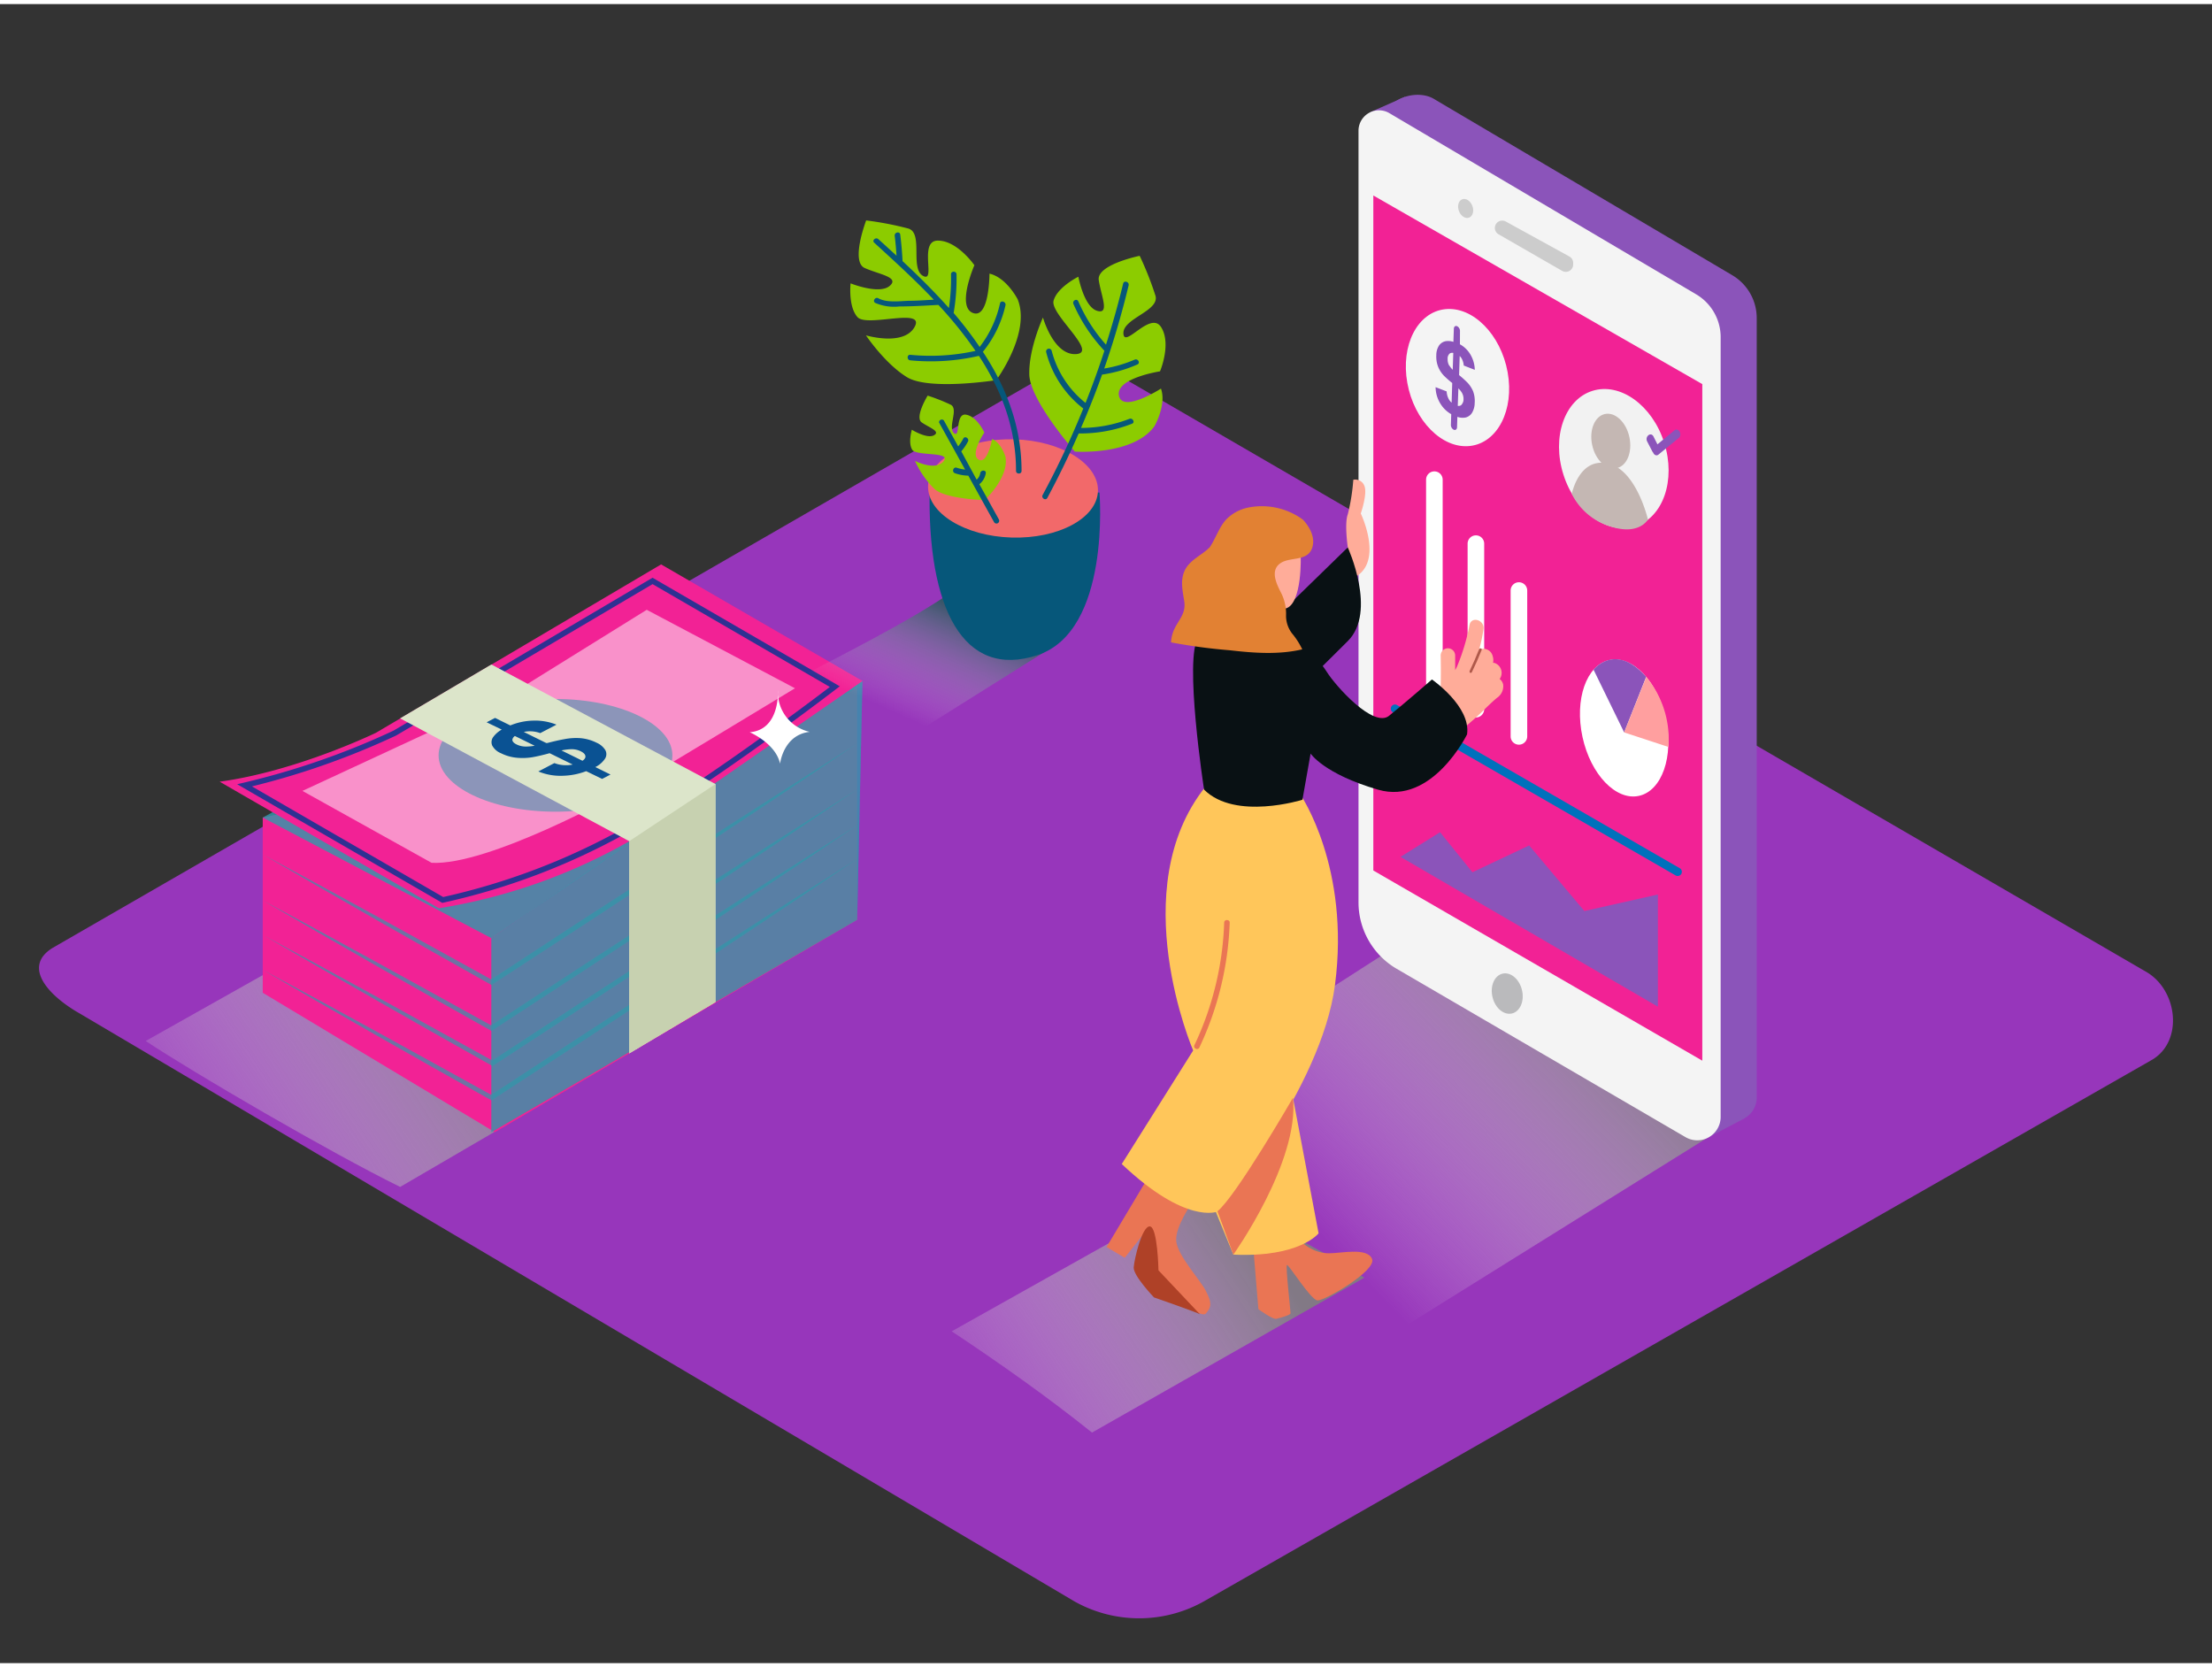 <svg xmlns="http://www.w3.org/2000/svg" xmlns:xlink="http://www.w3.org/1999/xlink" viewBox="0 0 400 300" width="406" height="306" class="illustration styles_illustrationTablet__1DWOa"><rect x="0" y="0" width="400" height="300" fill="#333333" stroke="none"/><defs><linearGradient id="linear-gradient" x1="26.16" y1="217.47" x2="91.8" y2="174.43" gradientUnits="userSpaceOnUse"><stop offset="0" stop-color="#fff" stop-opacity="0"></stop><stop offset="0.99" stop-color="gray"></stop></linearGradient><linearGradient id="linear-gradient-2" x1="237.31" y1="221.2" x2="287.75" y2="172.23" xlink:href="#linear-gradient"></linearGradient><linearGradient id="linear-gradient-3" x1="168.46" y1="262.02" x2="228.25" y2="222.82" xlink:href="#linear-gradient"></linearGradient><linearGradient id="linear-gradient-4" x1="167.91" y1="128.42" x2="158.9" y2="108.34" gradientTransform="matrix(-1, 0, 0, 1, 330.32, 0)" gradientUnits="userSpaceOnUse"><stop offset="0" stop-color="#fff" stop-opacity="0"></stop><stop offset="1" stop-color="#006837"></stop></linearGradient></defs><title>PP</title><g style="isolation: isolate;"><g id="Layer_2" data-name="Layer 2"><path d="M194.28,288.83,14.56,182.61c-5.72-3.21-10.63-8.49-5.05-11.94l180.37-104c2.71-1.68,6.82-2.78,9.57-1.18L388.11,175c5.72,3.32,6.75,12.6,1,15.93L218,288.66A23.9,23.9,0,0,1,194.28,288.83Z" fill="#9736bb"></path><path d="M72.36,213.89l43.52-25.39c-10.2-6.91-32.31-19.7-41.14-28.23L26.35,187.5C35,193.26,59.72,207.67,72.36,213.89Z" opacity="0.91" fill="url(#linear-gradient)" style="mix-blend-mode: multiply;"></path><polygon points="155 123.22 47.51 147.1 47.51 178.78 89.49 203.99 155 165.59 155 123.22" fill="#f22295"></polygon><polyline points="155.38 123.16 88.86 168.91 47.51 147.1 78.69 130.1" fill="#3099aa" opacity="0.81"></polyline><path d="M39.72,140.61l39.64,22.89a101.83,101.83,0,0,0,34.42-12.12C131.52,141.25,156,122.42,156,122.42l-36.45-21.1L68,131.76S53.72,138.71,39.72,140.61Z" fill="#f22295"></path><path d="M44.23,141.27,80.06,162a121.49,121.49,0,0,0,32.78-12.41c16-9.15,38.12-26.17,38.12-26.17L118,104.31l-46.6,27.51A139.28,139.28,0,0,1,44.23,141.27Z" fill="none" stroke="#2e3192" stroke-miterlimit="10"></path><polygon points="88.86 168.91 88.86 203.99 155 165.59 155.96 122.42 88.86 168.91" fill="#3099aa" opacity="0.54"></polygon><polygon points="88.86 168.91 88.86 203.99 155 165.59 155.96 122.42 88.86 168.91" fill="#3099aa" opacity="0.54"></polygon><path d="M92.42,124.77l24.53-15.24,26.81,14.19s-28,16.94-30.11,18.12-25.4,14-35.61,13.44l-23.35-13Z" fill="#fff" opacity="0.5"></path><ellipse cx="100.45" cy="135.85" rx="21.14" ry="10.19" fill="#3099aa" opacity="0.54"></ellipse><path d="M47.51,153.76q10.44,5.6,20.82,11.3t20.74,11.44h-.44l16.52-10.82L121.72,155l16.61-10.67Q146.65,139,155,133.71q-8.17,5.54-16.39,11l-16.46,10.91-16.51,10.83L89.09,177.23l-.21.14-.22-.12Q78.32,171.46,68,165.57T47.51,153.76Z" fill="#3099aa" opacity="0.68"></path><path d="M47.51,162.07q10.44,5.6,20.82,11.3t20.74,11.44h-.44L105.15,174l16.57-10.75,16.61-10.67Q146.64,147.27,155,142q-8.17,5.54-16.39,11l-16.46,10.91-16.51,10.83L89.09,185.54l-.21.14-.22-.12Q78.32,179.77,68,173.88T47.51,162.07Z" fill="#3099aa" opacity="0.68"></path><path d="M47.7,168.42q10.44,5.6,20.82,11.3t20.74,11.44h-.44l16.52-10.82,16.57-10.75,16.61-10.67q8.32-5.32,16.68-10.57-8.17,5.54-16.39,11l-16.46,10.91-16.51,10.83L89.28,191.89l-.21.14-.22-.12q-10.33-5.79-20.61-11.67T47.7,168.42Z" fill="#3099aa" opacity="0.68"></path><path d="M47.51,174.63q10.44,5.6,20.82,11.3t20.74,11.44h-.44l16.52-10.82,16.57-10.75,16.61-10.67q8.32-5.32,16.68-10.57-8.17,5.54-16.39,11L122.15,176.5l-16.51,10.83L89.09,198.1l-.21.14-.22-.12Q78.32,192.33,68,186.45T47.51,174.63Z" fill="#3099aa" opacity="0.68"></path><polygon points="72.36 129.16 113.78 151.37 113.78 189.75 129.38 180.47 129.38 141.04 88.86 119.42 72.36 129.16" fill="#dce5ca"></polygon><polygon points="113.78 151.37 129.38 141.04 129.38 180.47 113.78 189.75 113.78 151.37" fill="#c7d1b0"></polygon><path d="M104.95,132.74a8,8,0,0,1,2.92.82,3.51,3.51,0,0,1,1.58,1.32,1.51,1.51,0,0,1-.07,1.61,4.49,4.49,0,0,1-1.73,1.48l2.75,1.35-1.52.79L106,138.71a12.72,12.72,0,0,1-4.17.83,10.47,10.47,0,0,1-4.48-.78l2.9-1.51a5.8,5.8,0,0,0,1.89.38,5.5,5.5,0,0,0,1.42-.12l-4.17-2.05c-1.2.33-2.23.57-3.07.72a11.13,11.13,0,0,1-2.8.11,8.08,8.08,0,0,1-2.94-.83,3.09,3.09,0,0,1-1.58-1.4,1.58,1.58,0,0,1,.24-1.59,4.86,4.86,0,0,1,1.49-1.28L88,129.87l1.52-.79,2.76,1.36a11.46,11.46,0,0,1,4.1-.87,10.41,10.41,0,0,1,4.25.73l-2.94,1.53A5.41,5.41,0,0,0,96,131.5a4.88,4.88,0,0,0-1.28.12l4.06,2,.18,0q1.85-.48,3.16-.71A11,11,0,0,1,104.95,132.74Zm.91,3.3c0-.35-.3-.65-.85-.93a3.72,3.72,0,0,0-1.75-.37,9.74,9.74,0,0,0-1.73.22l3.8,1.87c.36-.25.55-.52.54-.79m-9.18-1.93-3.58-1.76a1,1,0,0,0-.46.68c0,.31.25.6.79.86a3.79,3.79,0,0,0,1.71.37,9.51,9.51,0,0,0,1.55-.15" fill="#0a5293"></path><path d="M209.84,212.81c4.72,1.45,4.26,6.3,9.11,7.28,3,.6,3.81,7.47,6.8,7.69l20.91,15.91,62-38.63-58.17-33.42-50,32.15C208.26,209.51,200.72,210,209.84,212.81Z" opacity="0.91" fill="url(#linear-gradient-2)" style="mix-blend-mode: multiply;"></path><polyline points="254.06 16.77 247.78 19.55 253.82 22.21 255.28 19.09" fill="#8b54ba"></polyline><path d="M311.33,201.42,259.12,171a13.92,13.92,0,0,1-6.91-12L250.52,20.76c0-3.63,5.63-5.47,8.75-3.63l54,31.91a9,9,0,0,1,4.4,7.71v141A4.23,4.23,0,0,1,311.33,201.42Z" fill="#8b54ba"></path><polyline points="315.51 201.46 308.69 205.06 309.48 200.31 314.22 199.45" fill="#8b54ba"></polyline><path d="M304.78,204.88l-52.21-30.43a13.92,13.92,0,0,1-6.91-12V22.9a3.7,3.7,0,0,1,5.58-3.18L306.75,52.5a9,9,0,0,1,4.4,7.71v141A4.23,4.23,0,0,1,304.78,204.88Z" fill="#f4f4f4"></path><polygon points="307.83 68.72 248.34 34.61 248.34 156.67 307.83 191.06 307.83 68.72" fill="#f22295"></polygon><ellipse cx="272.55" cy="178.94" rx="2.74" ry="3.7" transform="translate(-34.1 68.18) rotate(-13.43)" fill="#bababc"></ellipse><path d="M270.32,40.48h0a1.33,1.33,0,0,0,.67,1.15l11.49,6.61a1.33,1.33,0,0,0,2-1.15V46.8a1.33,1.33,0,0,0-.69-1.16l-11.49-6.32A1.33,1.33,0,0,0,270.32,40.48Z" fill="#ccc"></path><ellipse cx="265.04" cy="36.97" rx="1.3" ry="1.77" transform="translate(3.64 94.28) rotate(-20.31)" fill="#ccc"></ellipse><ellipse cx="291.83" cy="82.2" rx="9.56" ry="12.85" transform="translate(-11.19 92.24) rotate(-17.63)" fill="#f2f2f2"></ellipse><ellipse cx="291.28" cy="79.03" rx="3.44" ry="5.01" transform="translate(-10.14 63.7) rotate(-12.27)" fill="#c4b7b3"></ellipse><path d="M298,93.21s-2.07-9.05-7.28-10.15-6.49,5.52-6.49,5.52a11.51,11.51,0,0,0,6.89,5.85C296.38,96.19,298,93.21,298,93.21Z" fill="#c4b7b3"></path><path d="M302.78,77.09l-3.06,2.52L299,78.19c-.46-.9-1.6,0-1.14.9l.93,1.8a.75.75,0,0,0,.13.17c.16.43.59.73,1,.39l3.66-3C304.29,77.84,303.5,76.49,302.78,77.09Z" fill="#8b54ba"></path><path d="M257.88,86v37a1.5,1.5,0,0,0,3,0V86a1.5,1.5,0,0,0-3,0Z" fill="#fff"></path><path d="M265.39,97.57v29.93a1.5,1.5,0,0,0,3,0V97.57a1.5,1.5,0,0,0-3,0Z" fill="#fff"></path><path d="M273.17,106.05v26.37a1.5,1.5,0,0,0,3,0V106.05a1.5,1.5,0,0,0-3,0Z" fill="#fff"></path><ellipse cx="293.7" cy="130.9" rx="7.71" ry="12.57" transform="translate(-21.11 65.4) rotate(-12.27)" fill="#fff"></ellipse><path d="M293.7,131.7l-5.53-11.33s3.89-5.07,9.51,1.29Z" fill="#8b54ba"></path><path d="M293.7,131.7l8,2.63a17.62,17.62,0,0,0-4-12.66Z" fill="#ff9f9f"></path><path d="M251.83,128.06,303,157.56a.75.75,0,0,0,.76-1.3l-51.13-29.5a.75.75,0,0,0-.76,1.3Z" fill="#0071bc"></path><polygon points="253.25 154.21 260.41 149.75 266.26 156.99 276.52 152.14 286.5 164 299.8 161.01 299.8 181.3 253.25 154.21" fill="#8b54ba"></polygon><path d="M140.67,124.08s.46,7.15-5.1,7.59c0,0,4.71,2,5.49,5.69,0,0,.58-5.22,5.36-5.76A7.35,7.35,0,0,1,140.67,124.08Z" fill="#fff"></path><path d="M197.47,258.31l49.24-28c-10.2-6.91-17.71-8.74-26.54-17.27L172.1,240C180.8,245.78,189.34,251.8,197.47,258.31Z" opacity="0.91" fill="url(#linear-gradient-3)" style="mix-blend-mode: multiply;"></path><path d="M243.72,98.21s-.63-4.29,0-5.94a36,36,0,0,0,1-6.25,1.74,1.74,0,0,1,2,1.09c.6,1.44-.65,5-.65,5s3.56,7.38,0,10.75S243.72,98.21,243.72,98.21Z" fill="#ffac99"></path><path d="M220.11,121.25l23.61-23s5.35,11.62,0,16.94L222.06,136.7" fill="#091114"></path><path d="M215.7,216.54s-3.26,4.52-3,7.16,4.42,7.1,5.36,9,1.19,2.72,0,4.09-11.35-7.48-11.59-8.9S207.9,221,207.9,221l-4.51,5.7-3.29-1.94,7-11.73" fill="#ea7554"></path><path d="M217,236.93c-.28-.27-8.32-3.06-8.32-3.06s-3.78-3.94-3.67-5.44,1.49-7.46,2.91-7.4,1.57,7.95,1.57,7.95Z" fill="#af4127"></path><path d="M226.56,224l1,12s2.6,1.9,3.24,1.74,2.55-.66,2.57-1-.92-8.51-.65-8.73,4.26,6.27,5.51,6.4,10.8-5.42,9.88-7.52-5.53-1-7.81-1-5.42-1.32-7.13-5.23" fill="#ea7554"></path><path d="M232.61,191.4l5.83,30.88s-3.37,4.4-15.41,3.85l-9-21.9" fill="#ffc65a"></path><path d="M235.19,143s9,13.11,6.22,34.34c-2.45,18.82-21.24,41-21.24,41s-5.62,2.48-17.32-8.59l12.91-20.53S203.18,160,218,141.5" fill="#ffc65a"></path><path d="M260.52,117.8a1.31,1.31,0,0,1,2.62,0c0,.88,0,1.77,0,2.65.1-.19.2-.38.3-.57a37.85,37.85,0,0,0,2.29-7.58c.32-1.69,2.75-.93,2.53.7a26.32,26.32,0,0,1-.8,3.77l.26-.11a1.72,1.72,0,0,1,2.2,1.22,2.43,2.43,0,0,1,.07,1.24l.2,0a1.9,1.9,0,0,1,1,2.92,1.74,1.74,0,0,1,.63,1,2.53,2.53,0,0,1-1.12,2.41c-.9.75-1.88,1.72-2.71,2.53-1.08,1.05-2.31,2.1-3.32,2.94s-2.68-1.94-2.7-2.88a1.2,1.2,0,0,1-1.57-1.22Q260.62,122.33,260.52,117.8Z" fill="#ffac99"></path><path d="M265.76,120.59q.93-1.94,1.71-3.93c.11-.28.57-.16.46.13q-.81,2.06-1.76,4C266,121.11,265.63,120.87,265.76,120.59Z" fill="#af594a"></path><path d="M233.82,114s4.38,4,6.07,6.7,8.49,10.24,11.29,8,7.76-6.57,7.76-6.57,7.08,4.87,6.35,9.93c0,0-6.29,12.84-16.08,10S237,135.53,237,135.53l-1.48,8.35s-12.16,3.81-17.79-1.84c0,0-3.7-24-1-27.58" fill="#091114"></path><path d="M235.18,99.47c.09.28.3,9-2.66,9.81s-8-1.24-9.3-4,.56-11.55,5.23-12.06S234.34,96.93,235.18,99.47Z" fill="#ffac99"></path><path d="M231.58,101.08c-2,1.32-.71,3.83.11,5.44a8.35,8.35,0,0,1,.87,4,5.21,5.21,0,0,0,1.27,3.51,13.87,13.87,0,0,1,1.66,2.65c-4.26,1-8.74.67-13.08.17a101.45,101.45,0,0,1-10.65-1.43,6.42,6.42,0,0,1,.5-2.19c.84-1.92,2.22-2.95,1.89-5.21-.25-1.74-.7-3.46-.09-5.18s2.13-2.6,3.57-3.66a9.14,9.14,0,0,0,1.17-1l.31-.52c.86-1.46,1.48-3.22,2.63-4.47A7.73,7.73,0,0,1,225.94,91a12.56,12.56,0,0,1,9.63,2.2s2.54,2.44,1.74,5.05S233.33,99.9,231.58,101.08Z" fill="#e28133"></path><path d="M233.81,197.77s-10.29,17.81-13.65,20.52l2.87,7.84S235,209.35,233.81,197.77Z" fill="#ea7554"></path><path d="M216,188.23a56.08,56.08,0,0,0,5.37-22.14c0-.61,1-.61,1,0a57.29,57.29,0,0,1-5.5,22.62C216.52,189.26,215.71,188.78,216,188.23Z" fill="#ea7554"></path><path d="M272.63,66.57c1.23,6.83-1.83,12.8-6.84,13.34s-10.07-4.57-11.3-11.4,1.83-12.8,6.84-13.34S271.4,59.74,272.63,66.57Z" fill="#f4f4f4"></path><path d="M266.67,72.16a3.52,3.52,0,0,1-.44,1.68,1.91,1.91,0,0,1-1.17.91,2.83,2.83,0,0,1-1.52-.11l-.06,1.81c0,.53-.34.65-.64.5a1,1,0,0,1-.47-.92l.06-1.87a5.45,5.45,0,0,1-1.95-1.89,5.81,5.81,0,0,1-.88-3l2,.77a3.25,3.25,0,0,0,.34,1.31,2.38,2.38,0,0,0,.56.73l.11-3.56a16.88,16.88,0,0,1-1.52-1.34,5.18,5.18,0,0,1-1-1.52,5,5,0,0,1-.36-2.17,3.2,3.2,0,0,1,.48-1.73,1.91,1.91,0,0,1,1.2-.8,3,3,0,0,1,1.41.12l.08-2.32c0-.52.35-.65.64-.49a1,1,0,0,1,.47.92L264,61.52a5,5,0,0,1,1.85,1.77,5.74,5.74,0,0,1,.84,2.85l-2-.78a3.07,3.07,0,0,0-.32-1.17,2.26,2.26,0,0,0-.41-.56l-.11,3.46a17.92,17.92,0,0,1,1.53,1.38,5.23,5.23,0,0,1,1,1.54A5,5,0,0,1,266.67,72.16Zm-2.41.31a1.37,1.37,0,0,0,.39-1,2.2,2.2,0,0,0-.31-1.22,4.17,4.17,0,0,0-.62-.76l-.11,3.16a.81.81,0,0,0,.65-.15m-2.19-7.16a4.39,4.39,0,0,0,.63.79l.1-3.05a.85.85,0,0,0-.65.11,1.19,1.19,0,0,0-.37,1,2.19,2.19,0,0,0,.29,1.19" fill="#8b54ba"></path><path d="M172.45,106.07l18,10.1-23.18,14.54h-.6c-9.38-5.17-17.62-3.69-24.29-7.81C151,118.3,164.47,111.69,172.45,106.07Z" opacity="0.63" fill="url(#linear-gradient-4)" style="mix-blend-mode: multiply;"></path><path d="M198.82,88.33s2.11,25-11.22,29.4-20-8.36-19.48-30.38" fill="#06577a"></path><ellipse cx="183.47" cy="87.84" rx="8.88" ry="15.36" transform="matrix(0.03, -1, 1, 0.03, 89.84, 268.42)" fill="#f2696a"></ellipse><path d="M180.16,68s6.3-8.51,3.87-14.61c0,0-2-3.93-5.1-4.65,0,0,0,8.26-3,7.11s.27-8.63.27-8.63-3.09-4.47-6.62-4.45-.25,7.71-2.66,6.38.09-7.71-2.65-8.56a58.06,58.06,0,0,0-7.64-1.47s-2.85,7.44-.27,8.6,6.4,1.65,4.51,3.25-7.06-.47-7.06-.47-.46,4.22,1.26,6.11,12.29-1.83,10.33,1.75-8.81,1.54-8.81,1.54S160,65,164,67.46,180.16,68,180.16,68Z" fill="#8ccc00"></path><path d="M178.06,89.7s4.49-4.16,3.75-7.88c0,0-.74-2.45-2.4-3.18,0,0-.86,4.69-2.46,3.72S178,77.48,178,77.48s-1.27-2.87-3.29-3.23-1,4.35-2.19,3.34.87-4.37-.59-5.14a33.54,33.54,0,0,0-4.18-1.65s-2.41,3.92-1.07,4.85,3.46,1.62,2.21,2.32-4-1-4-1-.71,2.35.06,3.6,7.17.27,5.68,2.1-5.17-.07-5.17-.07A16.35,16.35,0,0,0,169,87.69C171,89.51,178.06,89.7,178.06,89.7Z" fill="#8ccc00"></path><path d="M194.36,80.92s10.56.75,14.4-4.59c0,0,2.22-3.84,1.18-6.8,0,0-6.94,4.47-7.6,1.29s7.43-4.41,7.43-4.41,2.11-5,.19-8-6.64,3.94-6.81,1.18,6.55-4.06,5.8-6.84a58.06,58.06,0,0,0-2.86-7.23s-7.81,1.59-7.4,4.39,2.05,6.29-.32,5.55S195,49.3,195,49.3s-3.81,1.88-4.48,4.34,8.15,9.38,4.08,9.65-6-6.61-6-6.61S186,62.3,186.13,67,194.36,80.92,194.36,80.92Z" fill="#8ccc00"></path><path d="M158.83,42.5q1.64,1.48,3.29,3c-.08-1.2-.18-2.4-.33-3.6-.08-.63.89-.87,1-.24q.3,2.4.42,4.82c2.88,2.69,5.74,5.51,8.38,8.48a35.69,35.69,0,0,0,.38-6.1c0-.64,1-.61,1,0a36.71,36.71,0,0,1-.52,7A69.17,69.17,0,0,1,177.15,62a19.81,19.81,0,0,0,3.68-7.87c.14-.63,1.09-.33,1,.3a20.49,20.49,0,0,1-4,8.34.51.51,0,0,1-.1.09c4.2,6.37,7,13.45,7,21.56,0,.64-1,.61-1,0,0-7.8-2.68-14.65-6.71-20.81a38.56,38.56,0,0,1-12.42.81c-.64-.06-.61-1.06,0-1a37.78,37.78,0,0,0,11.8-.71,72.53,72.53,0,0,0-6.7-8.31l-.09,0c-2.34.13-4.68.27-7,.28a8.55,8.55,0,0,1-4.33-.64c-.57-.31,0-1.15.53-.85,1.59.86,3.86.51,5.59.46,1.48,0,3-.12,4.45-.2-3.45-3.64-7.16-7-10.75-10.29C157.62,42.75,158.35,42.07,158.83,42.5Z" fill="#06577a"></path><path d="M189.18,62.94a.5.5,0,0,1,1-.24,17.71,17.71,0,0,0,6.12,9.42q1.85-4.66,3.41-9.43a29.87,29.87,0,0,1-5.6-8.46c-.26-.59.62-1.07.88-.48A29.1,29.1,0,0,0,200,61.59c1.16-3.64,2.2-7.33,3.1-11.05.15-.63,1.11-.33,1,.3q-1.84,7.65-4.42,15.06a23.45,23.45,0,0,0,5.51-1.61c.59-.25,1.07.62.48.88A24.53,24.53,0,0,1,199.29,67h0c-1.16,3.26-2.44,6.47-3.81,9.64A24.18,24.18,0,0,0,204.23,75c.59-.23,1.08.65.48.88a25.51,25.51,0,0,1-9.65,1.76q-2.6,5.93-5.67,11.66c-.31.57-1.15,0-.85-.53a156.06,156.06,0,0,0,7.35-15.64h0A18.81,18.81,0,0,1,189.18,62.94Z" fill="#06577a"></path><path d="M170.67,75.28l2.6,4.7a8.62,8.62,0,0,0,.92-1.41c.3-.57,1.14,0,.85.53a9.53,9.53,0,0,1-1.21,1.78l0,0L176.61,86a2,2,0,0,0,.65-1.18c.1-.63,1.1-.6,1,0a3.15,3.15,0,0,1-1.16,2l3.53,6.37a.5.5,0,0,1-.88.48l-4.65-8.4a7.47,7.47,0,0,1-2.42-.44c-.6-.22-.31-1.18.3-1a6.65,6.65,0,0,0,1.54.34l-4.71-8.51A.5.5,0,0,1,170.67,75.28Z" fill="#06577a"></path></g></g></svg>